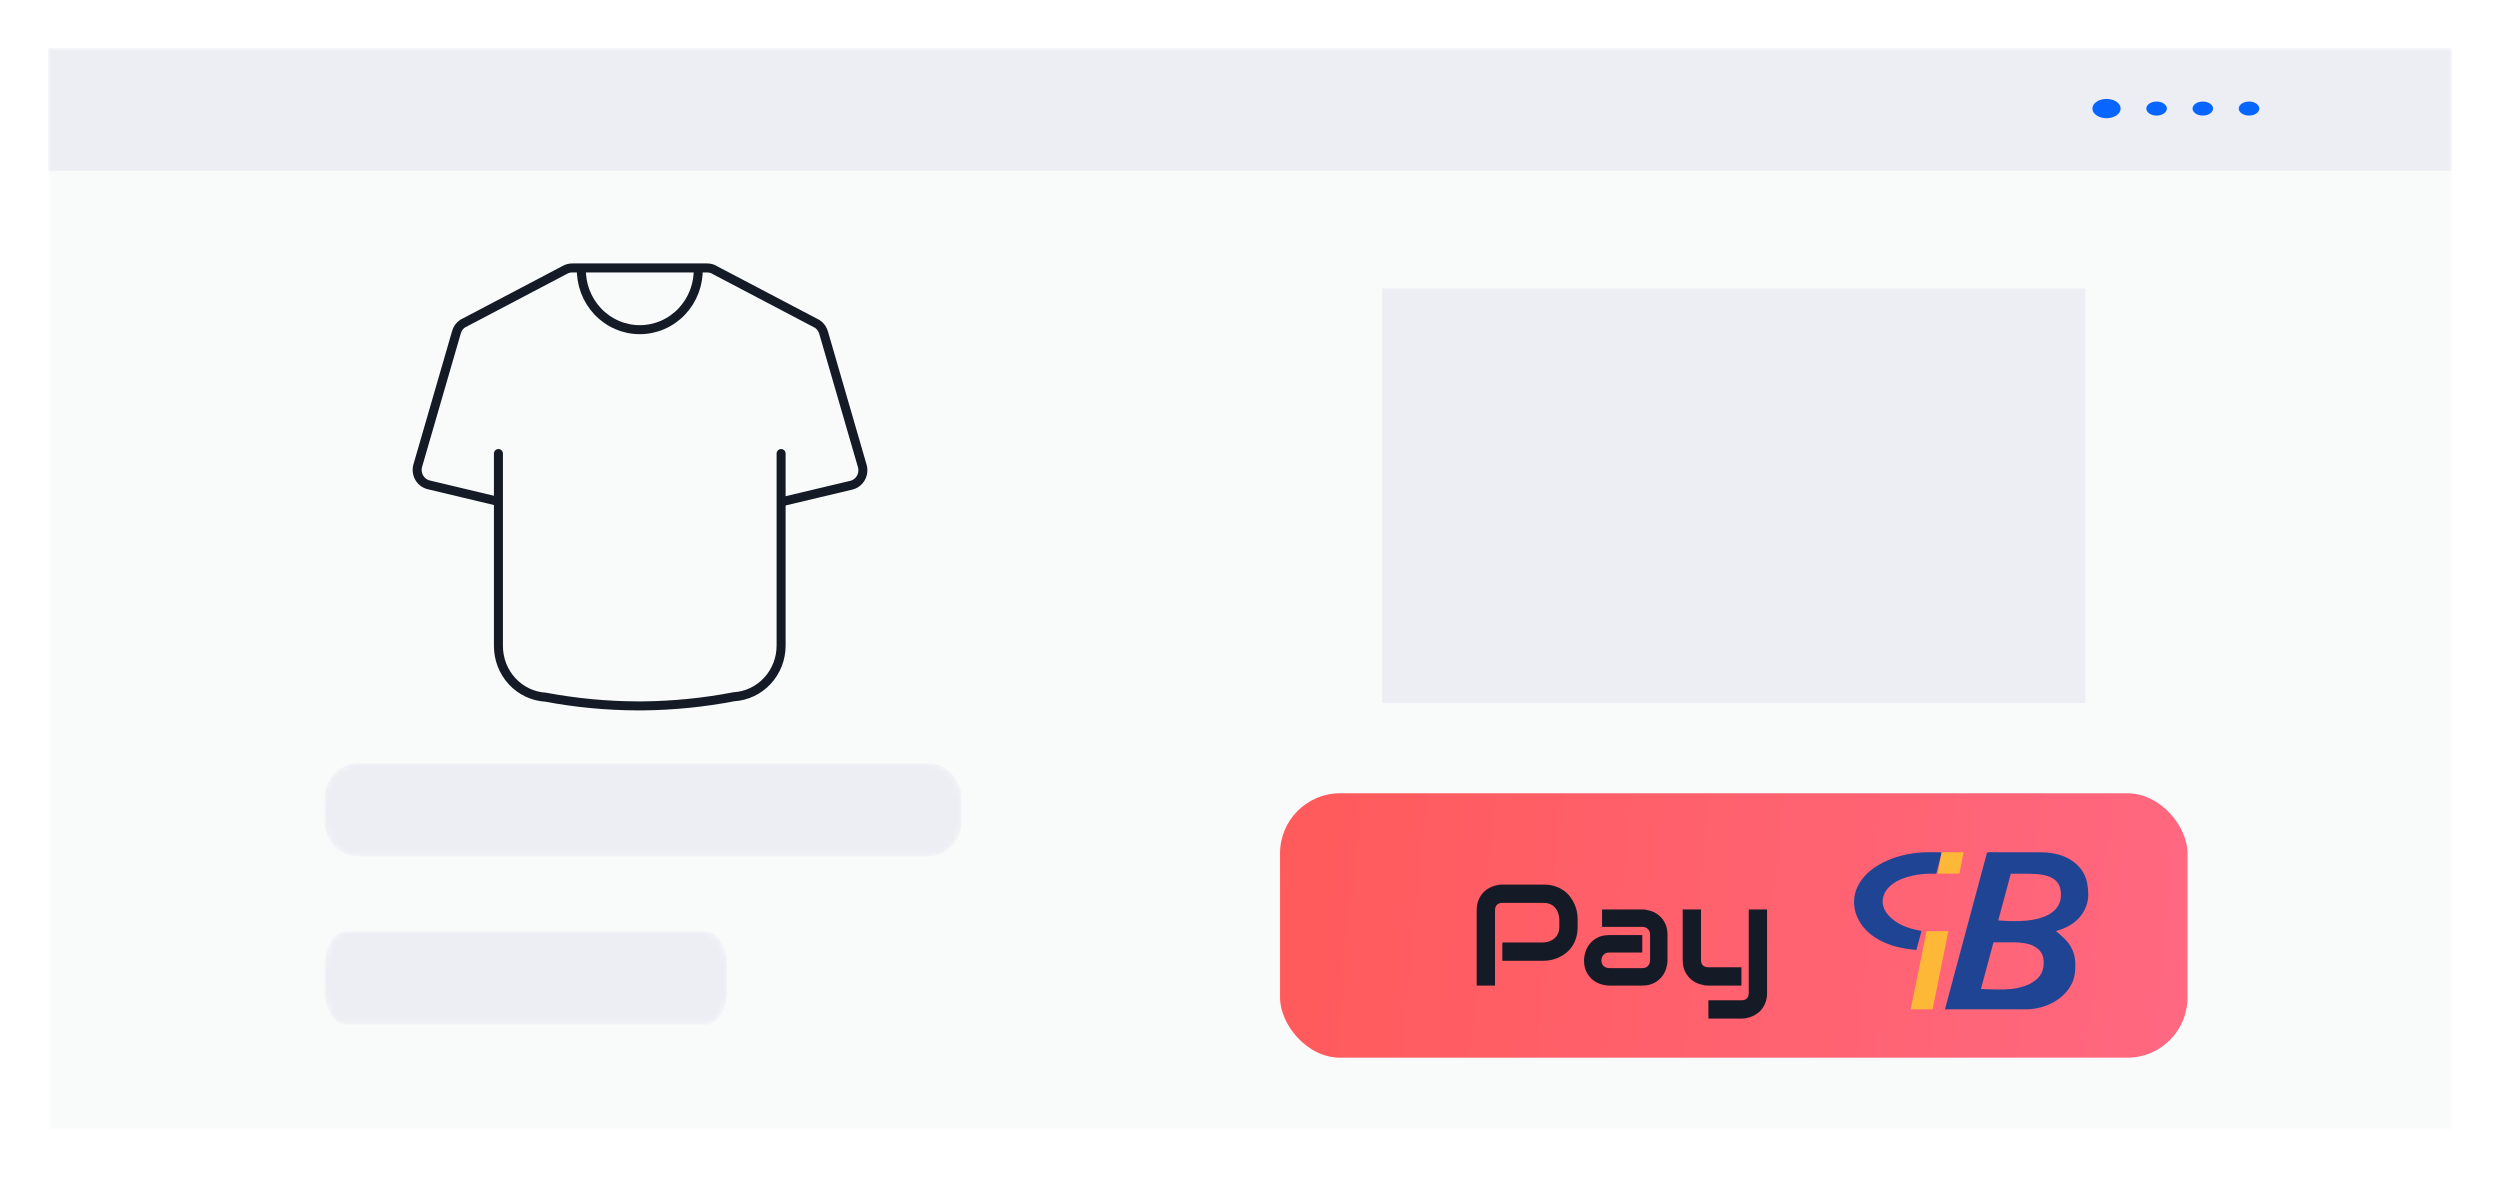 <svg width="416" height="196" viewBox="0 0 416 196" fill="none" xmlns="http://www.w3.org/2000/svg">
<g clip-path="url(#clip0_1821_4370)" filter="url(#filter0_d_1821_4370)">
<mask id="mask0_1821_4370" style="mask-type:luminance" maskUnits="userSpaceOnUse" x="8" y="6" width="400" height="180">
<path d="M408 6H8V186H408V6Z" fill="white"/>
</mask>
<g mask="url(#mask0_1821_4370)">
<path d="M408 6H8V186H408V6Z" fill="#F9FBFB"/>
<path d="M408.428 6H-8.666V26.421H408.428V6Z" fill="#EDEDF4"/>
<path d="M350.522 17.67C351.821 17.67 352.873 16.952 352.873 16.066C352.873 15.179 351.821 14.461 350.522 14.461C349.224 14.461 348.172 15.179 348.172 16.066C348.172 16.952 349.224 17.67 350.522 17.67Z" fill="#0866FF"/>
<path d="M358.856 17.232C359.8 17.232 360.566 16.71 360.566 16.065C360.566 15.421 359.8 14.898 358.856 14.898C357.912 14.898 357.146 15.421 357.146 16.065C357.146 16.71 357.912 17.232 358.856 17.232Z" fill="#0866FF"/>
<path d="M366.547 17.232C367.492 17.232 368.257 16.71 368.257 16.065C368.257 15.421 367.492 14.898 366.547 14.898C365.603 14.898 364.838 15.421 364.838 16.065C364.838 16.71 365.603 17.232 366.547 17.232Z" fill="#0866FF"/>
<path d="M374.241 17.232C375.185 17.232 375.95 16.71 375.95 16.065C375.95 15.421 375.185 14.898 374.241 14.898C373.297 14.898 372.531 15.421 372.531 16.065C372.531 16.71 373.297 17.232 374.241 17.232Z" fill="#0866FF"/>
</g>
<path d="M347 46H230V115H347V46Z" fill="#EDEDF4"/>
<path d="M82.94 81.446L71.337 78.677C71.008 78.597 70.698 78.449 70.426 78.243C70.155 78.037 69.927 77.777 69.757 77.478C69.586 77.179 69.477 76.849 69.435 76.505C69.393 76.162 69.42 75.814 69.514 75.482L75.94 53.331C76.095 52.722 76.466 52.194 76.982 51.85L93.939 42.937C94.349 42.693 94.818 42.571 95.293 42.585H117.696C118.177 42.588 118.647 42.732 119.05 43L136.017 51.914C136.53 52.261 136.901 52.787 137.059 53.394L143.485 75.546C143.579 75.879 143.605 76.228 143.563 76.571C143.521 76.915 143.41 77.246 143.239 77.545C143.068 77.844 142.839 78.104 142.566 78.309C142.293 78.515 141.982 78.662 141.652 78.741L129.997 81.51" stroke="#151B26" stroke-width="1.5" stroke-miterlimit="10"/>
<path d="M82.939 73.469V105.492C82.936 107.669 83.748 109.765 85.208 111.35C86.669 112.934 88.667 113.887 90.793 114.012C95.807 114.951 100.892 115.436 105.989 115.46H106.937C112.036 115.411 117.122 114.901 122.133 113.937C124.257 113.81 126.253 112.856 127.711 111.272C129.17 109.688 129.98 107.593 129.976 105.418V73.469" stroke="#151B26" stroke-width="1.5" stroke-miterlimit="10" stroke-linecap="round"/>
<path d="M116.185 42.586C116.228 43.919 116.008 45.247 115.539 46.491C115.069 47.735 114.36 48.87 113.453 49.829C112.546 50.787 111.46 51.549 110.259 52.069C109.058 52.59 107.767 52.858 106.463 52.858C105.158 52.858 103.867 52.59 102.666 52.069C101.465 51.549 100.379 50.787 99.472 49.829C98.565 48.87 97.856 47.735 97.386 46.491C96.917 45.247 96.697 43.919 96.74 42.586" stroke="#151B26" stroke-width="1.5" stroke-miterlimit="10"/>
<mask id="mask1_1821_4370" style="mask-type:luminance" maskUnits="userSpaceOnUse" x="54" y="125" width="106" height="16">
<path d="M154.342 125H59.658C56.533 125 54 127.612 54 130.835V134.688C54 137.91 56.533 140.523 59.658 140.523H154.342C157.467 140.523 160 137.91 160 134.688V130.835C160 127.612 157.467 125 154.342 125Z" fill="white"/>
</mask>
<g mask="url(#mask1_1821_4370)">
<path d="M154.342 125H59.658C56.533 125 54 127.612 54 130.835V134.688C54 137.91 56.533 140.523 59.658 140.523H154.342C157.467 140.523 160 137.91 160 134.688V130.835C160 127.612 157.467 125 154.342 125Z" fill="#EDEDF4"/>
</g>
<mask id="mask2_1821_4370" style="mask-type:luminance" maskUnits="userSpaceOnUse" x="54" y="153" width="67" height="16">
<path d="M117.424 153H57.576C55.601 153 54 155.612 54 158.835V162.688C54 165.91 55.601 168.523 57.576 168.523H117.424C119.399 168.523 121 165.91 121 162.688V158.835C121 155.612 119.399 153 117.424 153Z" fill="white"/>
</mask>
<g mask="url(#mask2_1821_4370)">
<path d="M117.424 153H57.576C55.601 153 54 155.612 54 158.835V162.688C54 165.91 55.601 168.523 57.576 168.523H117.424C119.399 168.523 121 165.91 121 162.688V158.835C121 155.612 119.399 153 117.424 153Z" fill="#EDEDF4"/>
</g>
<g filter="url(#filter1_d_1821_4370)">
<rect x="213" y="126" width="151" height="44" rx="10" fill="url(#paint0_linear_1821_4370)"/>
<path d="M262.516 148.227C262.516 148.922 262.43 149.543 262.258 150.09C262.086 150.637 261.852 151.121 261.555 151.543C261.266 151.957 260.93 152.312 260.547 152.609C260.164 152.906 259.762 153.148 259.34 153.336C258.926 153.523 258.504 153.66 258.074 153.746C257.652 153.832 257.254 153.875 256.879 153.875H249.988V150.828H256.879C257.27 150.797 257.621 150.719 257.934 150.594C258.254 150.461 258.527 150.285 258.754 150.066C258.98 149.848 259.156 149.586 259.281 149.281C259.406 148.969 259.469 148.617 259.469 148.227V146.844C259.43 146.461 259.348 146.109 259.223 145.789C259.098 145.469 258.926 145.195 258.707 144.969C258.496 144.742 258.238 144.566 257.934 144.441C257.629 144.309 257.277 144.242 256.879 144.242H250.012C249.605 144.242 249.297 144.348 249.086 144.559C248.875 144.77 248.77 145.074 248.77 145.473V158H245.723V145.473C245.723 144.691 245.863 144.027 246.145 143.48C246.434 142.934 246.789 142.492 247.211 142.156C247.641 141.82 248.105 141.578 248.605 141.43C249.105 141.273 249.566 141.195 249.988 141.195H256.879C257.566 141.195 258.184 141.285 258.73 141.465C259.277 141.637 259.758 141.871 260.172 142.168C260.594 142.457 260.949 142.793 261.238 143.176C261.535 143.559 261.777 143.961 261.965 144.383C262.16 144.797 262.301 145.219 262.387 145.648C262.473 146.07 262.516 146.469 262.516 146.844V148.227ZM277.469 153.805C277.469 154.227 277.395 154.684 277.246 155.176C277.098 155.66 276.855 156.113 276.52 156.535C276.191 156.949 275.758 157.297 275.219 157.578C274.688 157.859 274.039 158 273.273 158H267.777C267.355 158 266.898 157.926 266.406 157.777C265.922 157.629 265.469 157.391 265.047 157.062C264.633 156.727 264.285 156.293 264.004 155.762C263.723 155.223 263.582 154.57 263.582 153.805C263.582 153.383 263.656 152.926 263.805 152.434C263.953 151.941 264.191 151.488 264.52 151.074C264.855 150.652 265.289 150.301 265.82 150.02C266.359 149.738 267.012 149.598 267.777 149.598H273.273V152.504H267.777C267.363 152.504 267.043 152.633 266.816 152.891C266.59 153.141 266.477 153.453 266.477 153.828C266.477 154.227 266.605 154.539 266.863 154.766C267.129 154.984 267.441 155.094 267.801 155.094H273.273C273.688 155.094 274.008 154.969 274.234 154.719C274.461 154.469 274.574 154.156 274.574 153.781V149.527C274.574 149.129 274.449 148.812 274.199 148.578C273.957 148.344 273.648 148.227 273.273 148.227H266.582V145.332H273.273C273.695 145.332 274.148 145.406 274.633 145.555C275.125 145.703 275.578 145.945 275.992 146.281C276.414 146.609 276.766 147.043 277.047 147.582C277.328 148.113 277.469 148.762 277.469 149.527V153.805ZM294.039 159.219C294.039 159.742 293.973 160.211 293.84 160.625C293.707 161.047 293.531 161.414 293.312 161.727C293.094 162.047 292.84 162.316 292.551 162.535C292.262 162.762 291.957 162.945 291.637 163.086C291.324 163.227 291.008 163.328 290.688 163.391C290.367 163.461 290.062 163.496 289.773 163.496H284.277V160.449H289.773C290.18 160.449 290.484 160.344 290.688 160.133C290.891 159.922 290.992 159.617 290.992 159.219V145.332H294.039V159.219ZM289.773 158H284.277C283.84 158 283.371 157.926 282.871 157.777C282.379 157.629 281.918 157.387 281.488 157.051C281.059 156.707 280.703 156.266 280.422 155.727C280.141 155.18 280 154.512 280 153.723V145.332H283.047V153.723C283.047 154.121 283.152 154.426 283.363 154.637C283.574 154.848 283.887 154.953 284.301 154.953H289.773V158Z" fill="url(#paint1_linear_1821_4370)"/>
<path d="M327.604 161.954H323.638L324.217 159.796L328.085 145.392L330.593 136.053C330.647 135.849 330.744 135.809 330.976 135.81L339.66 135.821C341.722 135.843 343.62 136.298 345.156 137.494C346.455 138.506 347.137 139.78 347.351 141.212C347.521 142.349 347.585 143.502 347.199 144.622C346.47 146.735 344.812 148.15 342.278 148.88L342.12 148.925C342.68 149.437 343.307 149.927 343.813 150.489C344.832 151.622 345.309 152.914 345.331 154.325C345.348 155.447 345.288 156.551 344.781 157.617C343.553 160.199 340.468 161.948 337.075 161.953L327.604 161.954ZM333.002 145.327L332.509 147.152L333.578 147.231C335.277 147.326 336.969 147.313 338.634 146.975C339.627 146.774 340.559 146.46 341.344 145.907C342.625 145.006 343.029 143.825 342.93 142.498C342.807 140.848 341.785 139.872 339.796 139.551C339.109 139.44 338.397 139.413 337.694 139.396C336.672 139.371 335.647 139.39 334.6 139.39L333.002 145.327ZM337.771 157.719C338.149 157.468 338.569 157.248 338.897 156.958C339.907 156.064 340.133 154.962 340.054 153.792C339.965 152.481 339.086 151.535 337.569 151.103C336.694 150.854 335.788 150.807 334.875 150.803L331.718 150.802L329.633 158.545C329.78 158.565 329.89 158.591 330 158.593C331.194 158.616 332.39 158.682 333.581 158.644C335.035 158.598 336.447 158.348 337.771 157.719ZM322.199 139.376C320.771 139.347 319.358 139.43 317.98 139.769C316.89 140.037 315.873 140.421 315.011 141.038C312.922 142.532 312.692 144.785 314.453 146.538C315.722 147.802 317.417 148.47 319.329 148.823C319.462 148.848 319.594 148.874 319.735 148.941L318.889 152.07C316.39 151.866 314.045 151.31 312.038 150.017C308.743 147.893 307.587 144.174 309.304 141.131C310.299 139.366 311.968 138.115 314.034 137.203C316.179 136.254 318.492 135.837 320.919 135.806C321.624 135.797 322.331 135.806 323.066 135.834C323.083 135.888 323.084 135.945 323.068 135.999L322.199 139.376Z" fill="#204494"/>
<path d="M319.934 152.097L320.58 148.959L324.213 148.937L321.585 161.954H317.943L318.148 160.917L319.901 152.314C319.914 152.25 319.921 152.185 319.934 152.097ZM322.437 139.368L323.062 135.985C323.071 135.939 323.076 135.893 323.085 135.825L326.743 135.803L326.049 139.371C324.84 139.371 323.651 139.371 322.437 139.368Z" fill="#FEB837"/>
</g>
</g>
<defs>
<filter id="filter0_d_1821_4370" x="0" y="0" width="416" height="196" filterUnits="userSpaceOnUse" color-interpolation-filters="sRGB">
<feFlood flood-opacity="0" result="BackgroundImageFix"/>
<feColorMatrix in="SourceAlpha" type="matrix" values="0 0 0 0 0 0 0 0 0 0 0 0 0 0 0 0 0 0 127 0" result="hardAlpha"/>
<feOffset dy="2"/>
<feGaussianBlur stdDeviation="4"/>
<feComposite in2="hardAlpha" operator="out"/>
<feColorMatrix type="matrix" values="0 0 0 0 0.529 0 0 0 0 0.384 0 0 0 0 0.851 0 0 0 0.4 0"/>
<feBlend mode="normal" in2="BackgroundImageFix" result="effect1_dropShadow_1821_4370"/>
<feBlend mode="normal" in="SourceGraphic" in2="effect1_dropShadow_1821_4370" result="shape"/>
</filter>
<filter id="filter1_d_1821_4370" x="209" y="126" width="159" height="52" filterUnits="userSpaceOnUse" color-interpolation-filters="sRGB">
<feFlood flood-opacity="0" result="BackgroundImageFix"/>
<feColorMatrix in="SourceAlpha" type="matrix" values="0 0 0 0 0 0 0 0 0 0 0 0 0 0 0 0 0 0 127 0" result="hardAlpha"/>
<feOffset dy="4"/>
<feGaussianBlur stdDeviation="2"/>
<feComposite in2="hardAlpha" operator="out"/>
<feColorMatrix type="matrix" values="0 0 0 0 0 0 0 0 0 0 0 0 0 0 0 0 0 0 0.25 0"/>
<feBlend mode="normal" in2="BackgroundImageFix" result="effect1_dropShadow_1821_4370"/>
<feBlend mode="normal" in="SourceGraphic" in2="effect1_dropShadow_1821_4370" result="shape"/>
</filter>
<linearGradient id="paint0_linear_1821_4370" x1="208.511" y1="131.824" x2="366.224" y2="147.227" gradientUnits="userSpaceOnUse">
<stop stop-color="#FF5A5A"/>
<stop offset="1" stop-color="#FF6881"/>
</linearGradient>
<linearGradient id="paint1_linear_1821_4370" x1="247.681" y1="158.5" x2="260.502" y2="147.773" gradientUnits="userSpaceOnUse">
<stop offset="0.018" stop-color="#151B26"/>
<stop offset="1" stop-color="#151B26"/>
</linearGradient>
<clipPath id="clip0_1821_4370">
<rect width="400" height="180" fill="white" transform="translate(8 6)"/>
</clipPath>
</defs>
</svg>
